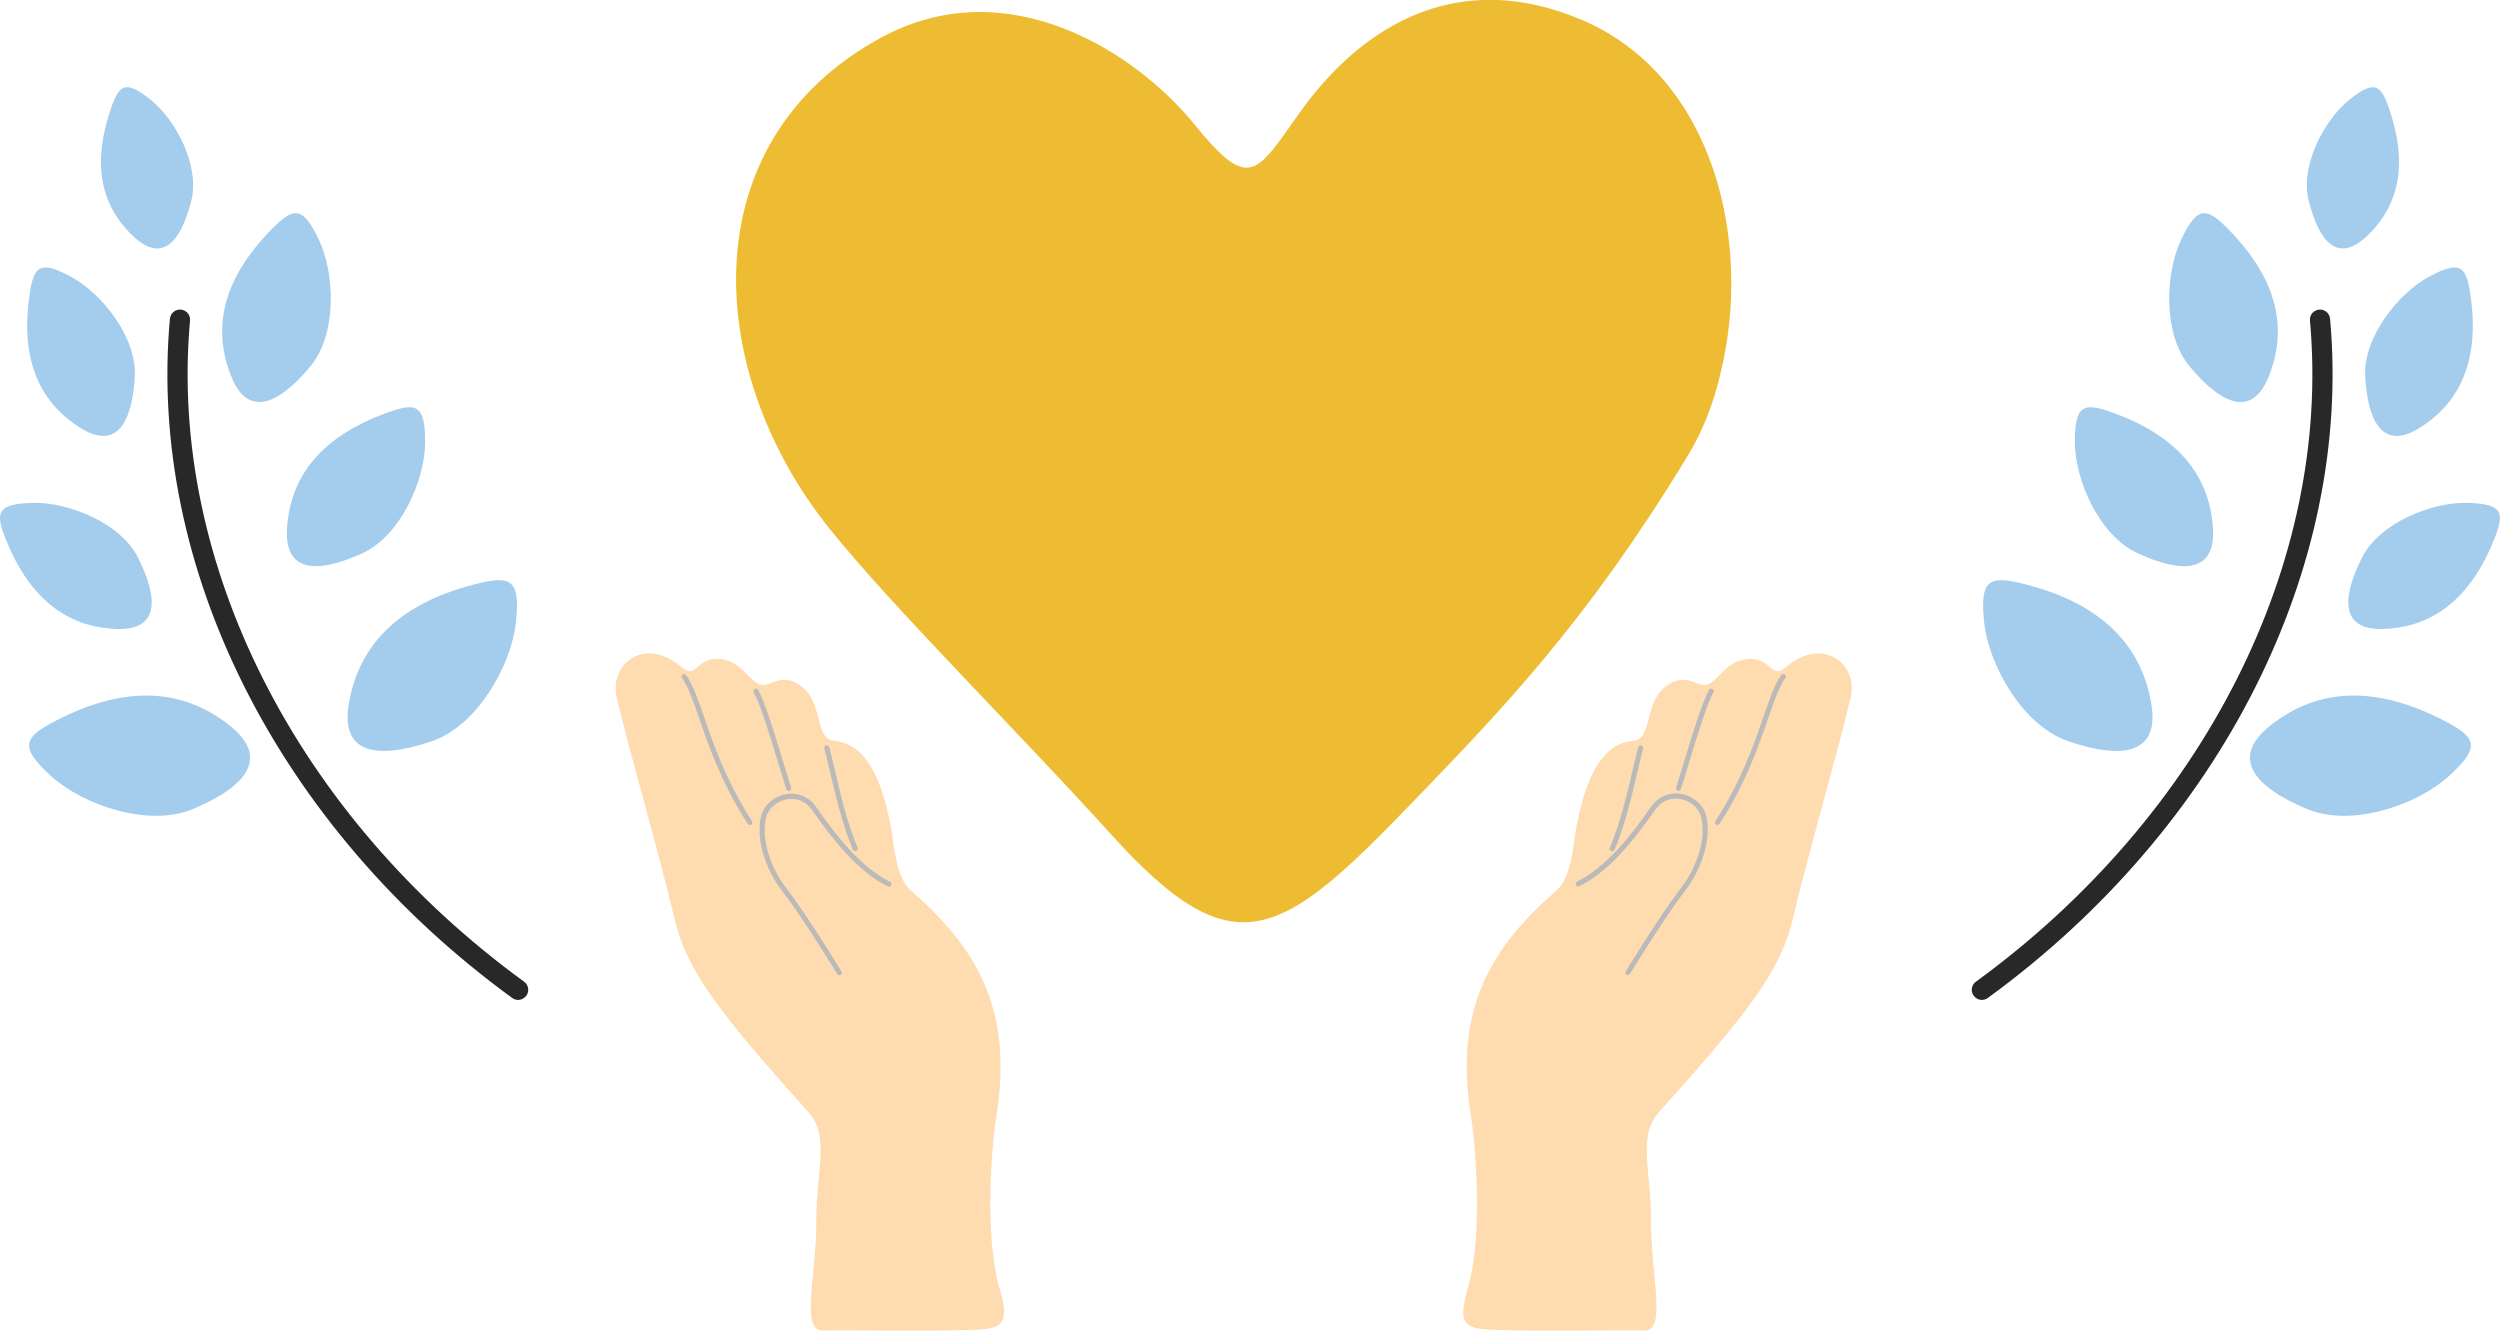 <svg width="263" height="140" viewBox="0 0 263 140" fill="none" xmlns="http://www.w3.org/2000/svg">
<g clip-path="url(#clip0_2082_2233)">
<path d="M180.986 39.316C180.381 41.94 179.474 44.411 178.311 46.61C178.037 47.119 177.763 47.591 177.479 48.063C166.93 65.424 157.931 74.727 148.78 84.209C134.733 98.806 129.893 102.146 116.952 87.851C106.733 76.548 94.01 64.018 87.26 55.611C74.083 39.184 72.552 14.926 92.667 3.972C106.015 -3.302 119.542 5.567 125.639 13.068C130.706 19.333 131.888 18.597 135.035 14.238C135.678 13.351 136.378 12.313 137.238 11.152C137.881 10.294 138.647 9.312 139.554 8.341C144.545 2.84 153.563 -3.321 166.325 2.057C180.457 8.02 184.38 25.673 180.986 39.298V39.316Z" fill="#EDBC32"/>
<path d="M173.698 128.451C173.698 123.243 172.271 119.526 174.454 117.082C184.03 106.382 187.329 102.165 188.662 96.447C190.212 89.814 193.445 78.756 194.693 73.359C195.506 69.811 191.725 66.915 187.934 70.142C186.185 71.632 186.507 69.075 183.765 69.34C181.412 69.566 180.636 71.953 179.398 72.057C178.33 72.151 177.262 70.651 175.192 72.255C172.942 74.001 173.849 77.784 171.817 77.935C168.603 78.19 166.788 81.709 165.795 87.219C165.521 88.729 165.36 92.267 163.744 93.673C156.91 99.636 152.892 106.08 154.754 117.478C155.142 119.846 156.125 129.791 154.367 135.707C153.213 139.585 154.395 139.811 157.458 139.906C163.479 140.085 170.739 139.877 172.98 139.962C175.381 140.057 173.679 134.235 173.679 128.432L173.698 128.451Z" fill="#FFDBB0"/>
<path d="M171.259 102.58C171.212 102.58 171.165 102.57 171.117 102.542C170.994 102.467 170.957 102.306 171.032 102.174C172.28 100.155 174.889 95.956 176.865 93.38C178.349 91.456 179.568 88.418 178.963 85.964C178.727 85.021 177.857 84.257 176.798 84.058C175.74 83.87 174.766 84.275 174.123 85.191C171.977 88.276 169.35 91.635 166.145 93.23C166.022 93.296 165.852 93.239 165.786 93.107C165.72 92.975 165.776 92.814 165.909 92.748C169 91.21 171.58 87.908 173.688 84.879C174.445 83.804 175.636 83.294 176.893 83.521C178.16 83.757 179.2 84.672 179.483 85.813C180.135 88.436 178.85 91.654 177.29 93.682C175.333 96.23 172.734 100.419 171.486 102.429C171.439 102.514 171.344 102.552 171.259 102.552V102.58Z" fill="#BABABA"/>
<path d="M176.581 83.2C176.581 83.2 176.524 83.2 176.496 83.19C176.354 83.143 176.279 82.992 176.326 82.86C176.591 82.03 176.893 81.039 177.205 80.001C178.065 77.161 179.048 73.934 179.786 72.585C179.861 72.453 180.022 72.406 180.145 72.481C180.277 72.547 180.324 72.717 180.249 72.84C179.54 74.142 178.566 77.341 177.715 80.152C177.403 81.19 177.101 82.181 176.827 83.02C176.789 83.134 176.685 83.2 176.572 83.2H176.581Z" fill="#BABABA"/>
<path d="M180.684 86.785C180.636 86.785 180.58 86.776 180.542 86.748C180.419 86.672 180.381 86.502 180.466 86.379C183.17 82.209 184.503 78.331 185.476 75.501C186.148 73.567 186.667 72.028 187.386 71.019C187.471 70.896 187.641 70.877 187.755 70.953C187.877 71.038 187.906 71.198 187.821 71.321C187.15 72.264 186.63 73.765 185.977 75.661C184.994 78.52 183.642 82.426 180.911 86.653C180.863 86.729 180.778 86.776 180.684 86.776V86.785Z" fill="#BABABA"/>
<path d="M169.595 89.54C169.595 89.54 169.52 89.54 169.491 89.522C169.359 89.465 169.293 89.305 169.359 89.172C170.427 86.738 171.259 83.134 171.817 80.756C172.034 79.803 172.214 79.058 172.346 78.605C172.384 78.463 172.535 78.388 172.677 78.426C172.819 78.463 172.894 78.614 172.857 78.756C172.724 79.19 172.554 79.935 172.337 80.879C171.779 83.275 170.938 86.908 169.851 89.389C169.803 89.493 169.709 89.55 169.605 89.55L169.595 89.54Z" fill="#BABABA"/>
<path d="M85.871 128.451C85.871 123.243 87.298 119.526 85.115 117.082C75.539 106.382 72.24 102.165 70.907 96.447C69.356 89.814 66.124 78.756 64.876 73.359C64.063 69.811 67.844 66.915 71.635 70.142C73.383 71.632 73.062 69.075 75.803 69.34C78.157 69.566 78.932 71.953 80.171 72.057C81.239 72.151 82.307 70.651 84.368 72.255C86.618 74.001 85.71 77.784 87.742 77.935C90.956 78.19 92.771 81.709 93.764 87.219C94.038 88.729 94.199 92.267 95.815 93.673C102.65 99.636 106.667 106.08 104.805 117.478C104.417 119.846 103.434 129.791 105.193 135.707C106.346 139.585 105.164 139.811 102.101 139.906C96.08 140.085 88.82 139.877 86.58 139.962C84.179 140.057 85.88 134.235 85.88 128.432L85.871 128.451Z" fill="#FFDBB0"/>
<path d="M88.3 102.58C88.215 102.58 88.121 102.533 88.073 102.457C86.826 100.448 84.226 96.258 82.269 93.711C80.71 91.682 79.424 88.465 80.076 85.842C80.36 84.7 81.4 83.775 82.666 83.549C83.924 83.323 85.124 83.823 85.871 84.908C87.979 87.936 90.55 91.239 93.651 92.777C93.783 92.843 93.84 93.003 93.773 93.135C93.707 93.267 93.547 93.324 93.414 93.258C90.21 91.663 87.582 88.295 85.436 85.219C84.793 84.304 83.829 83.889 82.761 84.087C81.702 84.285 80.823 85.049 80.596 85.993C79.991 88.436 81.21 91.484 82.695 93.409C84.67 95.975 87.279 100.183 88.527 102.203C88.603 102.325 88.565 102.486 88.442 102.571C88.395 102.599 88.347 102.608 88.3 102.608V102.58Z" fill="#BABABA"/>
<path d="M82.978 83.2C82.865 83.2 82.761 83.124 82.723 83.021C82.458 82.19 82.156 81.19 81.834 80.152C80.974 77.331 80.01 74.133 79.301 72.84C79.235 72.708 79.282 72.548 79.405 72.481C79.528 72.415 79.698 72.453 79.764 72.585C80.501 73.935 81.475 77.161 82.345 80.001C82.657 81.039 82.959 82.03 83.224 82.86C83.271 83.002 83.196 83.153 83.054 83.191C83.025 83.191 82.997 83.2 82.969 83.2H82.978Z" fill="#BABABA"/>
<path d="M78.885 86.785C78.8 86.785 78.715 86.738 78.658 86.663C75.926 82.436 74.574 78.529 73.591 75.671C72.939 73.774 72.419 72.274 71.748 71.33C71.663 71.208 71.691 71.047 71.814 70.962C71.927 70.877 72.098 70.906 72.183 71.028C72.901 72.038 73.43 73.567 74.102 75.51C75.075 78.341 76.408 82.209 79.112 86.389C79.187 86.512 79.159 86.672 79.036 86.757C78.989 86.785 78.942 86.795 78.894 86.795L78.885 86.785Z" fill="#BABABA"/>
<path d="M89.973 89.54C89.869 89.54 89.775 89.484 89.727 89.38C88.64 86.899 87.799 83.275 87.241 80.87C87.024 79.926 86.854 79.181 86.721 78.747C86.683 78.605 86.759 78.464 86.901 78.416C87.043 78.379 87.184 78.454 87.232 78.596C87.364 79.049 87.544 79.794 87.761 80.747C88.309 83.125 89.151 86.729 90.219 89.163C90.276 89.295 90.219 89.456 90.087 89.512C90.049 89.531 90.011 89.531 89.983 89.531L89.973 89.54Z" fill="#BABABA"/>
<path d="M259.994 31.816C260.769 38.534 258.387 42.648 254.492 45.044C250.9 47.261 249.142 44.789 248.821 39.685C248.556 35.496 252.318 30.863 255.494 29.136C259.068 27.193 259.55 28.089 259.994 31.816Z" fill="#A4CCED"/>
<path d="M251.581 12.2C253.396 18.097 251.94 22.173 248.849 24.975C245.994 27.561 244.009 25.636 242.874 21.107C241.948 17.399 244.538 12.615 247.1 10.539C249.983 8.209 250.56 8.926 251.581 12.191V12.2Z" fill="#A4CCED"/>
<path d="M235.009 24.739C239.944 30.042 240.492 35.09 238.668 39.618C236.976 43.808 233.894 42.779 230.378 38.581C227.494 35.137 227.787 28.768 229.432 25.267C231.276 21.333 232.259 21.805 235.009 24.73V24.739Z" fill="#A4CCED"/>
<path d="M262.083 57.47C259.379 63.669 255.258 66.037 250.683 66.169C246.457 66.292 246.183 63.273 248.461 58.697C250.333 54.941 255.92 52.809 259.531 52.903C263.595 53.007 263.567 54.026 262.073 57.47H262.083Z" fill="#A4CCED"/>
<path d="M223.08 43.723C229.82 46.384 232.505 50.696 232.807 55.574C233.091 60.074 229.867 60.48 224.885 58.206C220.802 56.338 218.306 50.46 218.278 46.601C218.25 42.251 219.327 42.261 223.08 43.723Z" fill="#A4CCED"/>
<path d="M213.873 61.688C221.861 63.943 225.406 68.556 226.323 74.076C227.164 79.171 223.543 80.001 217.597 77.982C212.729 76.322 209.222 69.915 208.74 65.518C208.201 60.574 209.44 60.452 213.873 61.688Z" fill="#A4CCED"/>
<path d="M256.307 75.416C248.849 71.793 243.12 72.878 238.763 76.388C234.736 79.634 236.881 82.662 242.667 85.097C247.403 87.097 254.303 84.644 257.583 81.681C261.279 78.35 260.438 77.435 256.307 75.407V75.416Z" fill="#A4CCED"/>
<path d="M207.577 104.674C207.303 104.212 207.417 103.599 207.861 103.278C231.852 85.804 245.313 59.15 243.007 33.721C242.95 33.136 243.385 32.627 243.971 32.57C244.557 32.514 245.068 32.948 245.124 33.533C247.497 59.697 233.705 87.078 209.118 104.986C208.645 105.335 207.984 105.231 207.634 104.75C207.615 104.722 207.596 104.693 207.577 104.665V104.674Z" fill="#282828"/>
<path d="M3.006 31.816C2.231 38.534 4.613 42.648 8.508 45.044C12.1 47.261 13.858 44.789 14.179 39.685C14.444 35.496 10.682 30.863 7.506 29.136C3.932 27.193 3.45 28.089 3.006 31.816Z" fill="#A4CCED"/>
<path d="M11.419 12.2C9.604 18.097 11.06 22.173 14.151 24.975C17.006 27.561 18.991 25.636 20.125 21.107C21.052 17.399 18.462 12.615 15.9 10.539C13.017 8.209 12.44 8.926 11.419 12.191V12.2Z" fill="#A4CCED"/>
<path d="M27.99 24.739C23.056 30.042 22.507 35.09 24.332 39.618C26.024 43.808 29.106 42.779 32.622 38.581C35.505 35.137 35.212 28.768 33.567 25.267C31.724 21.333 30.741 21.805 27.99 24.73V24.739Z" fill="#A4CCED"/>
<path d="M0.917 57.47C3.621 63.669 7.742 66.037 12.317 66.169C16.543 66.292 16.817 63.273 14.539 58.697C12.667 54.941 7.08 52.809 3.469 52.903C-0.596 53.007 -0.567 54.026 0.926 57.47H0.917Z" fill="#A4CCED"/>
<path d="M39.92 43.723C33.18 46.384 30.495 50.696 30.193 55.574C29.909 60.074 33.133 60.48 38.114 58.206C42.198 56.338 44.694 50.46 44.722 46.601C44.75 42.251 43.673 42.261 39.92 43.723Z" fill="#A4CCED"/>
<path d="M49.136 61.688C41.149 63.943 37.604 68.556 36.687 74.076C35.846 79.171 39.466 80.001 45.412 77.982C50.28 76.322 53.787 69.915 54.27 65.518C54.808 60.574 53.57 60.452 49.136 61.688Z" fill="#A4CCED"/>
<path d="M6.693 75.416C14.151 71.793 19.88 72.878 24.237 76.388C28.264 79.634 26.119 82.662 20.333 85.097C15.597 87.097 8.697 84.644 5.417 81.681C1.72 78.35 2.562 77.435 6.693 75.407V75.416Z" fill="#A4CCED"/>
<path d="M55.423 104.674C55.697 104.212 55.583 103.599 55.139 103.278C31.148 85.804 17.686 59.15 19.993 33.721C20.05 33.136 19.615 32.627 19.029 32.57C18.443 32.514 17.932 32.948 17.875 33.533C15.493 59.697 29.295 87.078 53.882 104.986C54.355 105.335 55.016 105.231 55.366 104.75C55.385 104.722 55.404 104.693 55.423 104.665V104.674Z" fill="#282828"/>
</g>
<defs>
<clipPath id="clip0_2082_2233">
<rect width="263" height="140" fill="white"/>
</clipPath>
</defs>
</svg>
